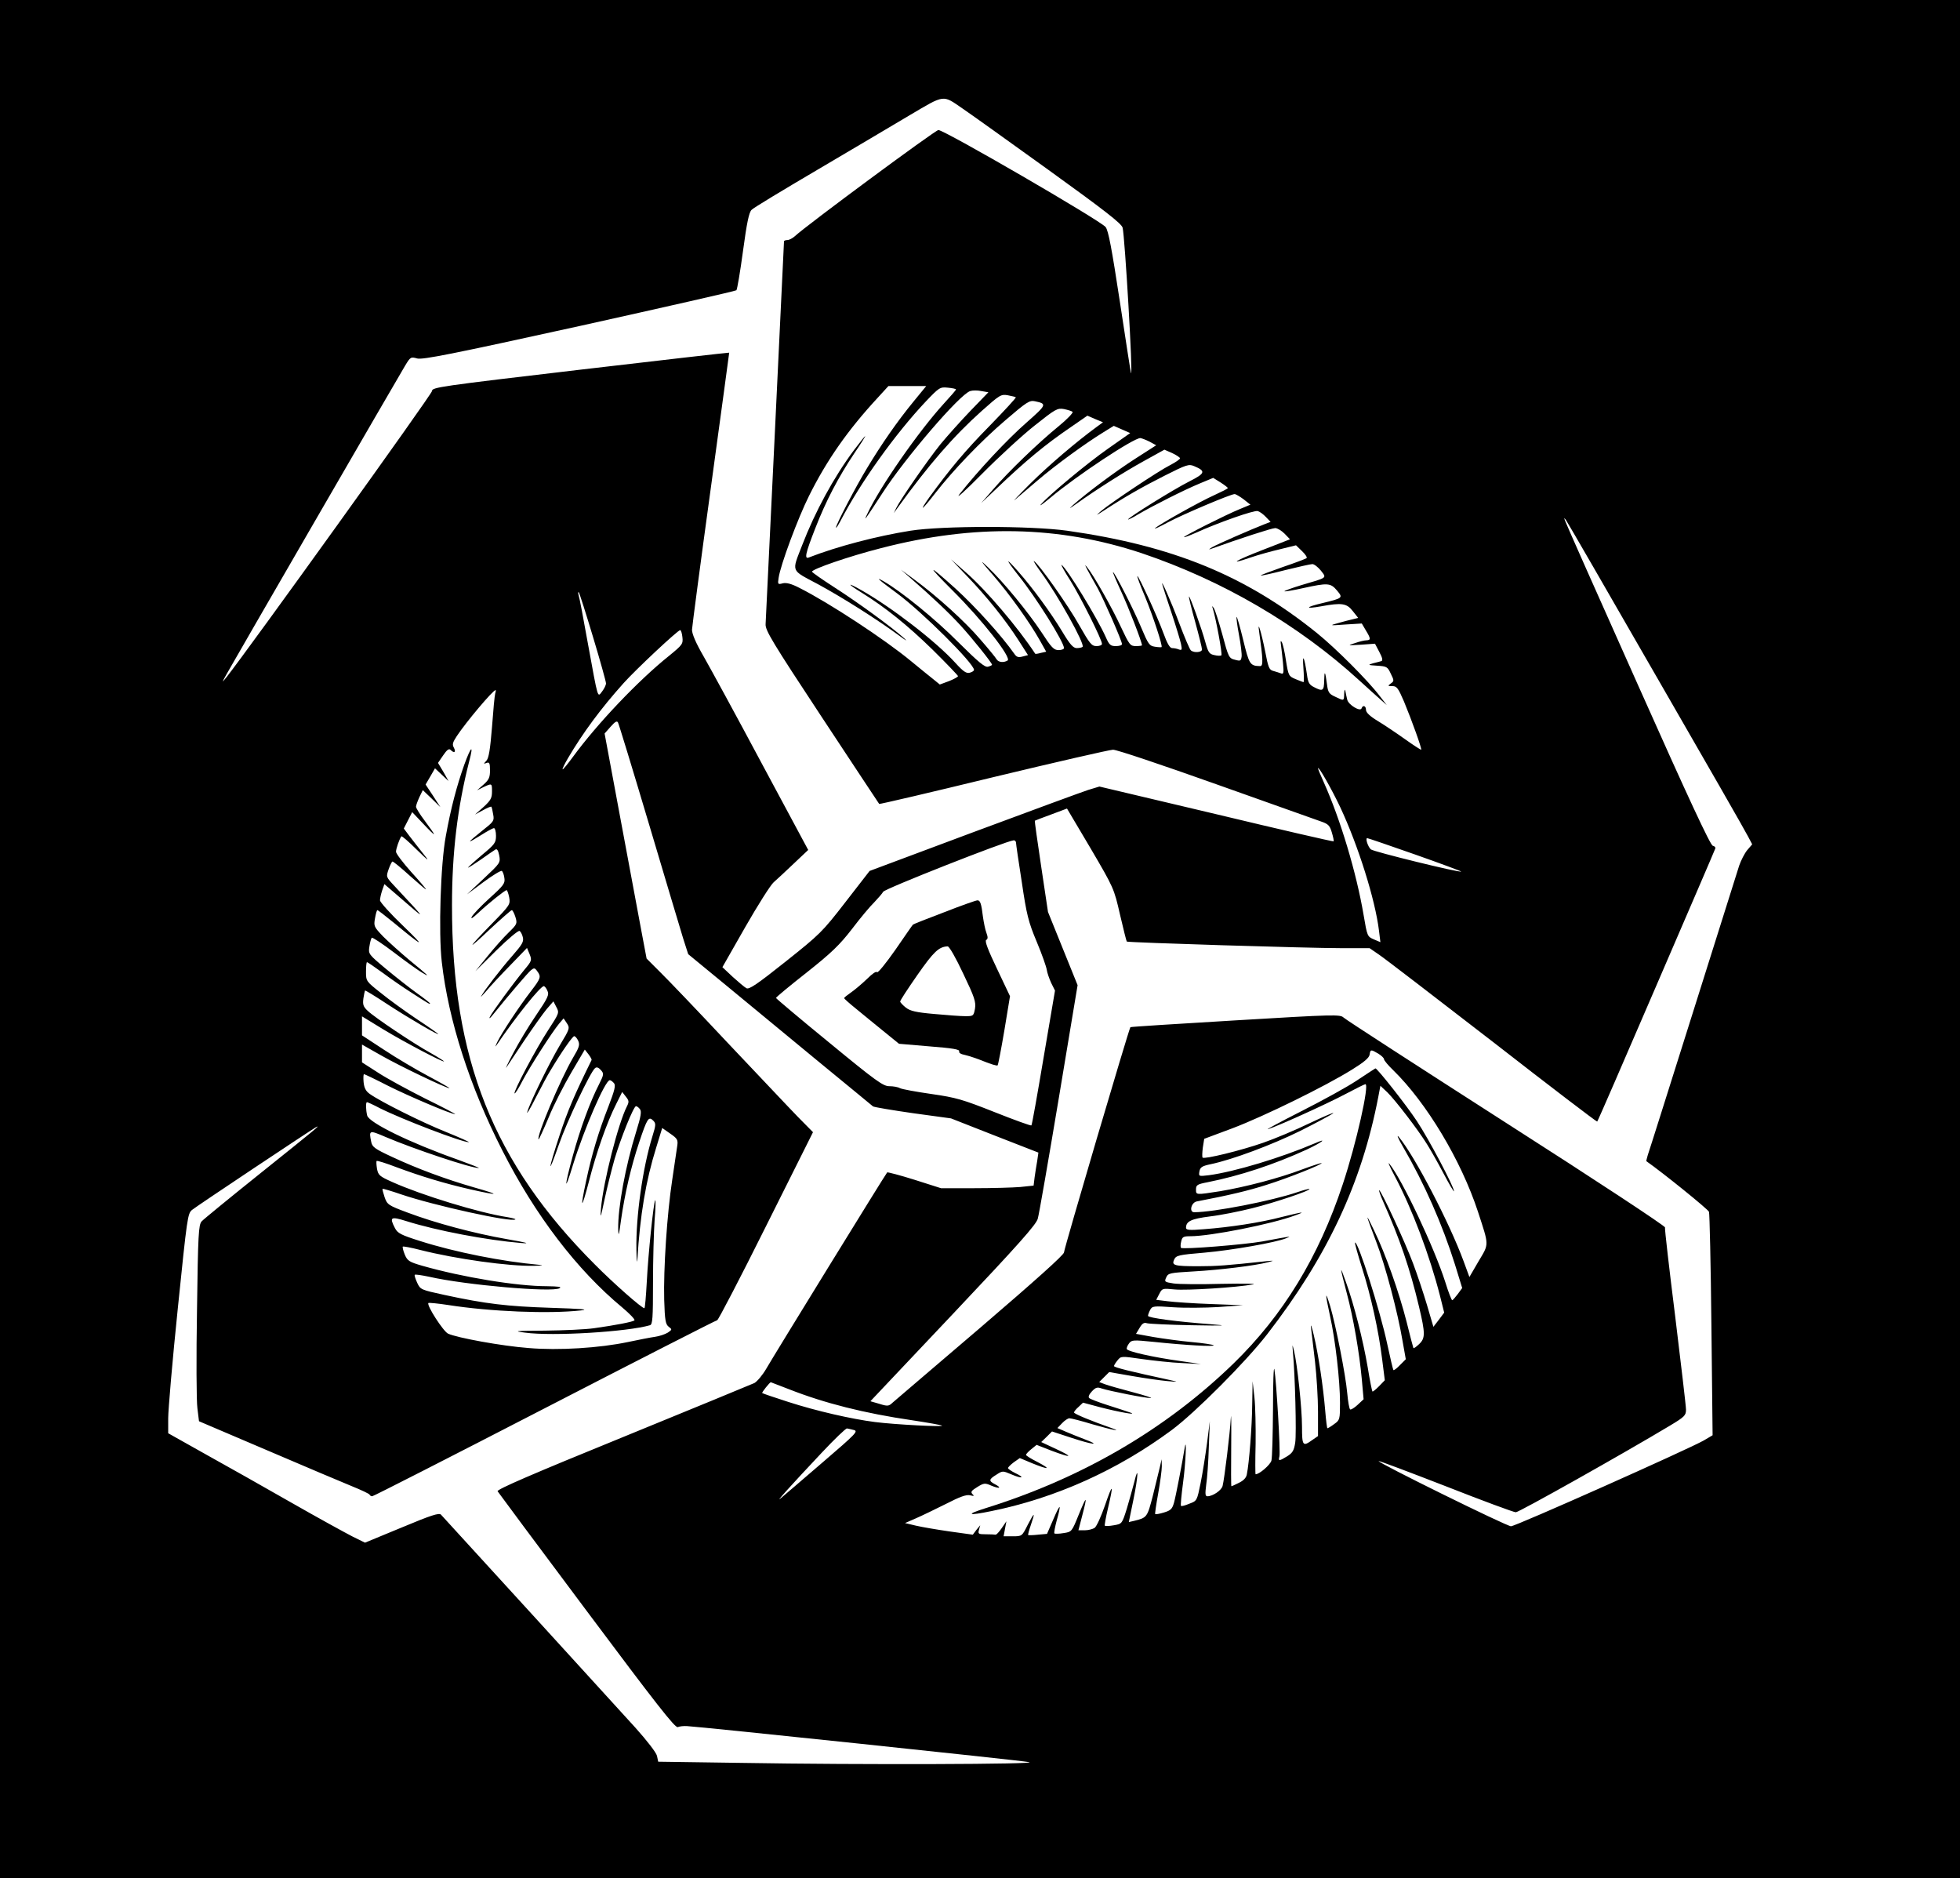 <svg height="1252" viewBox="0 0 980 939" width="980pt" xmlns="http://www.w3.org/2000/svg"><path d="M0 469.5V939h980V0H0zM481.2 54.2c3.4 2.3 22.6 16 42.7 30.5 28.3 20.4 36.8 27 37.4 29.1 1.1 4 5.3 75.1 4.2 72.7-.2-.6-2.7-16.7-5.6-35.9-4-26.2-5.7-35.4-7.1-37.1-2.5-3.2-80.6-48.5-83.6-48.5-1.5 0-65.9 47.6-71.8 53.1-1.1 1-2.8 1.9-3.7 1.9s-1.7.3-1.7.7c0 1.2-9 187.3-9.2 191.3-.2 3.1 3.3 8.9 28.1 46.5 15.6 23.6 28.5 43.2 28.7 43.4s25.9-5.8 57.1-13.4c31.2-7.5 58.2-13.7 59.8-13.7 1.7-.1 24.8 7.7 51.5 17.2s50.3 17.9 52.6 18.7c3.5 1.2 4.3 2 5.3 5.4.7 2.3 1.1 4.3.9 4.5s-26.7-5.9-58.8-13.6l-58.3-13.8-5.6 1.7c-3.1 1-28.9 10.5-57.4 21.1l-51.9 19.4-12.1 15.6c-11.6 15-12.8 16.1-30 29.8-14.2 11.3-18.2 14-19.5 13.2-1-.5-4-3.1-6.9-5.7l-5.1-4.8 11.4-20c6.3-11 12.7-21.1 14.2-22.4s6-5.5 10-9.3l7.3-6.9-23.2-43.2c-12.7-23.8-25.8-47.8-29-53.4-4-6.9-5.9-11.4-5.9-13.5.1-1.8 4.3-33.7 9.4-70.8s9.2-67.6 9.2-67.7c-.1-.1-33.6 3.7-74.4 8.5-70.6 8.3-74.2 8.8-74.2 10.7 0 1.5-91.8 129.2-102.8 143.1-2.4 2.9-2.4 2.9.1-1.6 3.1-5.6 85.4-147.8 89.2-154.1 2.7-4.5 2.9-4.6 6.1-3.7 2.8.7 17-2.1 81.1-16.2 42.8-9.5 78.1-17.5 78.5-17.9s1.9-9.2 3.3-19.6c1.9-14.1 3-19.4 4.3-20.6.9-1 15.7-9.9 32.7-19.9 17.1-10.1 38-22.4 46.5-27.5 17.5-10.3 16.2-10.2 26.2-3.3zm-24.4 146.5c-8.2 10-16.1 21.4-23.2 33.2-5.8 9.5-15.6 28.4-15.6 29.8.1.5 1-1 2.2-3.2 10-19.3 27.5-43.7 42.8-59.9 6.6-6.9 7-7.2 10.9-6.8 2.3.2 4.1.6 4.1.9s-2.8 3.5-6.1 7.1c-12.5 13.7-32 41.6-38.3 55.2-1.9 4-1.4 3.4 7.5-10.3 11.4-17.7 38.8-49.6 44-51.2 1.2-.4 3.7-.4 5.6 0l3.5.6-8.9 9.2c-4.9 5.1-11.6 12.6-15 16.7-6.6 8.2-20.3 28-22.2 32l-1.2 2.5 1.8-2.5c15.6-21.6 28-35.9 42.2-48.6 9-8 9.6-8.4 13-7.8 2 .4 3.8.8 4 1 .3.2-5.6 6.6-13 14.2-12.3 12.5-19.9 21.6-30.3 35.9-5.5 7.8-3.6 6.4 2.9-2 9.2-11.8 22.9-26.1 35.3-36.7 10.6-9.1 12-10 14.7-9.4 6.1 1.3 5.9 1.7-4.3 10.7-9.4 8.2-24.1 23.9-33.4 35.7-2.3 3 2.7-1.5 11.2-10.1s20.5-19.6 26.5-24.3c10.2-8.1 11.2-8.7 14.5-8.1 1.9.4 3.9 1 4.3 1.4s-2.7 3.7-7 7.2c-10.2 8.3-25 22.6-32.6 31.4l-6.1 7 7.5-7.1c14.7-14 24.4-22.1 37.5-31l8.1-5.6 3.9 1.7 3.9 1.6-3 2.2c-10.4 7.6-24.1 19.3-33.3 28.4-5.9 5.9-9.3 9.5-7.7 8.1 1.7-1.4 6.8-5.8 11.5-9.8 8.8-7.5 23.6-18.3 32.7-23.9l5.2-3.2 4.1 1.8 4.1 1.8-11.1 7.8c-10.7 7.5-29.4 23.1-33.5 27.8-1.1 1.3 1-.2 4.6-3.2 13.2-11.1 41.8-30 45.1-29.9.7.1 2.8.9 4.6 1.8l3.3 1.8-10.6 6.8c-9.8 6.3-24 16.9-31 23.1-2.3 2.1-1.9 1.9 1.5-.5 10.2-7.3 24.1-16.1 33.9-21.5l10.3-5.7 3.9 1.7c2.1 1 3.9 2.2 3.9 2.6 0 .5-2.2 2-4.9 3.4-5.8 2.9-30.2 19.2-34.6 23-2.8 2.5-2.7 2.4 1.5-.3 10.4-6.8 19.2-11.8 30.3-17.4 10.9-5.5 12.1-5.9 14.7-4.8 6 2.5 5.7 3.6-2.2 7.6-7.6 3.8-30.8 18.2-30.8 19.1 0 .2 2.4-.9 5.3-2.7 7.2-4.2 22.8-12.1 30.8-15.4l6.5-2.7 3.7 2.3c2 1.3 3.6 2.5 3.6 2.8s-3 1.8-6.7 3.5c-7.2 3.2-27.9 14.8-29.7 16.6-.5.6 2.4-.8 6.5-3 7.5-4 31.4-14.1 33.3-14.1.6 0 2.6 1.2 4.5 2.6l3.4 2.7-5.3 2.2c-6.9 2.8-27.9 13.4-27.9 14 0 .3 2.6-.7 5.8-2.1 11.2-5.1 29.4-11.5 31.1-10.9 1 .3 2.8 1.6 4.1 3l2.3 2.4-2.9 1.1c-6.7 2.6-24.1 10.2-26.4 11.6-1.6 1-1.8 1.3-.5.8 13.9-5 30.4-10.4 32.1-10.4 1.1 0 3.2 1.3 4.7 2.8l2.7 2.8-13.6 5.3c-14.2 5.5-17.7 7.8-5.8 3.7 3.8-1.3 10.4-3.1 14.7-4.1l7.7-1.9 3 2.9c1.7 1.6 2.7 3.2 2.3 3.5-.5.4-5.8 2.4-12 4.5-6.2 2.2-11.1 4-10.9 4.2s5.6-1 12.2-2.7c6.5-1.6 12.7-3 13.6-3s2.8 1.5 4.2 3.2c3 3.9 3.6 3.4-9.7 7.3-4.9 1.5-8.7 2.9-8.5 3.1.3.2 4.5-.5 9.4-1.6 12.3-2.7 13.7-2.6 16.9 1.2 3.1 3.7 3 3.8-7.3 6.3-8.6 2-9 3.1-.6 1.6 10.3-1.9 12.8-1.5 15.8 2.4l2.7 3.4-2.8.7c-1.5.3-4.8 1.2-7.3 1.9-4.4 1.2-4.3 1.3 3.7.7l8.2-.5 2 3.4c2.5 4.1 2.6 4.9.4 5-1 0-3.6.6-5.8 1.4-3.9 1.2-3.9 1.2 3 .8l7-.5 2.2 4.2c1.5 2.8 1.8 4.2 1 4.5-.7.2-2.5.7-4.2 1.1-2.7.8-2.6.9 2.1 1.2s5.2.5 6.8 4c1.7 3.4 1.7 3.7 0 4.9-1.6 1.2-1.6 1.3.8 1.3 2.2 0 2.9 1 5.8 7.7 3.9 9.4 9 23.6 8.6 24.1-.2.1-3.8-2.2-8-5.2s-10.3-7.1-13.6-9.1c-4-2.4-6-4.3-6-5.6 0-2.1-1.6-2.6-2.2-.8-.6 1.9-6.7-1.8-7.2-4.4-.3-1.2-.7-3.1-.9-4.2-.3-1.2-.5-.7-.6 1.2-.1 3.8 0 3.8-4.5 1.6-3.1-1.4-3.6-2.2-4.1-6.2-.9-6.7-1.3-7.2-1.4-1.9-.1 5.2-.7 5.6-5.1 3.3-2.4-1.2-3-2.3-3.5-6.2-1.3-8.9-2.4-11.2-1.8-3.6.3 4 .3 7.3.1 7.3-.3 0-2.1-.7-4-1.5-3.4-1.4-3.6-1.7-4.8-9.2-.6-4.3-1.6-8.5-2.1-9.3-.6-1-.7-.5-.4 1.5.2 1.6.7 5.6 1 8.9.5 5.1.3 5.8-1.1 5.2-.9-.3-2.6-.9-3.8-1.2-2-.5-2.5-1.8-4-9.7-1.9-9.5-4-16.5-3-9.7 1.9 13.6 2.1 17 .5 17-5.1-.1-5.5-.8-8.5-13.1-1.6-6.6-3.1-11.8-3.3-11.5-.2.2.3 4.3 1.2 9 .9 4.8 1.5 9.7 1.3 10.9-.3 2.1-.6 2.3-3.4 1.5-2.9-.7-3.2-1.3-6.2-12.5-1.8-6.5-3.7-12.5-4.3-13.3-.9-1.3-1-1.2-.5.2 1.5 4.7 4.9 22.9 4.3 23.4-.3.3-1.9.3-3.5-.1-2.5-.5-3.1-1.3-4.5-6.4-1.9-7-7.8-23.3-8.2-22.9-.2.2 1.2 5.9 3.1 12.7 1.9 6.9 3.4 13 3.4 13.8 0 1.4-3.8 1.8-5.5.5-.6-.4-3.2-6.6-5.9-13.7-3.9-10.5-10-24.3-8.2-18.5.2.8 2.2 6.9 4.4 13.5s4.3 13.5 4.7 15.4c.6 2.9.5 3.3-1 2.8-.9-.4-2.4-.7-3.4-.7-1.2 0-2.5-2.3-4.5-7.8-3.1-8.4-12.2-28.2-12.9-28.2-.3 0 1.4 4.6 3.8 10.2 4.1 10 8.9 24.7 8.3 25.3-.2.1-1.7.1-3.4-.2-2.7-.4-3.3-1.3-6.8-9.6-3.6-8.7-13.3-27.7-14.1-27.7-.2 0 1.6 4.3 4 9.5 3.7 7.9 10.5 25.5 10.5 27.1 0 .2-1.4.4-3 .4-2.9 0-3.3-.6-7.5-9.5-4.4-9.6-13.9-26.3-17-30-1.2-1.5-1.1-1.1.3 1.5 1 1.9 3.3 6 5 9 3.2 5.9 12.2 26.4 12.2 28 0 .6-1.4 1-3.1 1-2.6 0-3.3-.6-5-4.5-4.2-9.4-19.5-34.5-22.1-36.1-.5-.3 1.4 3.2 4.3 7.7 5.2 8.3 15.9 29.7 15.9 31.8 0 .6-1.2 1.1-2.7 1.1-2.5 0-3.4-1.2-8.6-10.3-5.5-9.9-20.2-30.7-22.7-32.2-.6-.4 1 2.1 3.5 5.6 8.4 11.4 22.1 36 20.8 37.3-.4.3-1.7.6-2.9.6-1.8 0-3.4-1.8-7.3-8.3-5.7-9.4-14.6-21.6-22-30-6.7-7.6-6.5-6.4.2 2.1C518 298.6 532 321 532 324c0 .5-1.2 1-2.7 1-2.4 0-3.6-1.3-8.6-9-6.7-10.1-19-25.1-26.8-32.5-4.2-4.1-3.8-3.3 2.6 4 8.4 9.7 18.4 23.7 23.4 32.6l3.2 5.7-2.7.6c-1.4.4-2.7.6-2.8.4-8.6-13.1-24.5-31.8-34.7-40.7l-7.4-6.5 8.1 8.5c9.8 10.2 19.1 21.8 25.6 31.9l4.8 7.5-2.7.7c-2.1.6-3 .3-4.1-1.3-6.4-9.1-19.4-23.5-29.5-32.7-14-12.6-14.7-12.3-1.6.8 15 14.9 29.8 33.8 27.7 35.2-2 1.2-4.6.9-5.5-.6-.4-.8-4.1-5.3-8.2-10-7.5-8.8-21.6-21.6-33.1-30l-6.5-4.8 5 4.4c10.9 9.5 18.9 17.1 24.8 23.5 6 6.6 15.7 18.7 15.7 19.6 0 .3-.9.7-2 1-1.6.4-4.8-2.3-14.8-12.2-11.4-11.5-28.5-25.4-37.4-30.5-4.5-2.6-2.8-1 6.7 6 12.6 9.3 38.5 35.1 38.5 38.3 0 .5-1 1.1-2.1 1.4-1.7.5-3.3-.6-7.2-4.9-9.8-10.8-31.8-27.7-46.9-36.3-7.6-4.3-7.4-3.4.2 1.3 11.6 7.2 22.7 16.1 35.3 28.4 7 6.9 12.7 12.9 12.7 13.2 0 .4-2 1.5-4.5 2.5l-4.6 1.7-3.2-2.6c-1.8-1.4-6.8-5.5-11.2-9.1-13.3-11-41.1-29.2-55.6-36.5-4.2-2.2-6.7-2.8-8.5-2.4-2.5.7-2.6.5-2.1-2.7.9-6.4 9.7-30 15.2-41 8.9-17.9 19.5-33 34.3-49l5.4-5.9h18.9zM828.1 338c24.3 42.1 45 78.2 46 80.3l2 3.8-2.5 2.9c-1.3 1.6-3.1 5.1-4 7.7-.8 2.6-11.2 35.6-23.1 73.3s-22 69.8-22.6 71.4c-.5 1.6-.8 3-.7 3.1 8.4 5.9 30.8 24 31.3 25.3.3.9.9 26.4 1.2 56.7l.6 55-4.4 2.6c-7.5 4.3-94.1 42.9-96.4 42.9-2.2 0-66.9-31.9-66.2-32.6.2-.2 15.3 5.5 33.6 12.6 18.3 7.2 34 13 35 13 1.6 0 53.9-29.4 76.9-43.2 7.5-4.5 8.2-5.2 8.2-8.1 0-1.8-2.5-22.7-5.4-46.6-3-23.9-5.3-43.9-5.1-44.5.3-.6-35.4-24.1-79.2-52.1-43.8-28.1-80.5-51.8-81.5-52.8-1.7-1.6-4.3-1.6-54.1 1.4-28.7 1.7-52.3 3.2-52.5 3.4-.7.7-33.2 110.8-33.2 112.6 0 1.2-14.4 14.1-41.7 37.5-23 19.6-42.8 36.6-44 37.6-1.9 1.8-2.5 1.9-6.6.6l-4.5-1.3 41.4-43.8c32.6-34.5 41.6-44.6 42.3-47.5.6-2 5.3-29.1 10.5-60.2l9.4-56.5-7.4-18.3-7.4-18.3-3.4-22.7c-1.9-12.5-3.3-22.8-3.2-22.9s3.7-1.5 8.1-3.1l8-3 11.8 19.9c11.6 19.8 11.7 20 14.7 33.1 1.7 7.3 3.2 13.3 3.4 13.5.5.5 90.9 3.3 107.2 3.3h14.2l4.8 3.3c2.7 1.8 28.2 21.4 56.8 43.5 28.5 22.2 52 40.1 52.2 39.9.3-.2 13.5-30.7 29.5-67.8s29.3-67.9 29.5-68.6c.3-.6-.2-1.3-1.2-1.5-1.2-.2-12.2-23.8-37.6-80.8-19.8-44.3-36.2-81.2-36.4-82-.4-1.3-.4-1.3.6 0 .6.8 20.9 35.9 45.1 78zm-531.6-19.6c3.6 11.9 6.5 22.4 6.5 23.2 0 .9-.9 2.7-1.9 4-2.4 3.1-1.9 4.8-7.1-23.6-2.2-12.4-4.3-23.4-4.7-24.5-.3-1.1-.3-1.7.1-1.4.3.3 3.5 10.3 7.1 22.3zm44.7.1c.4 3.4 0 3.9-6.6 9.3-15.4 12.3-36 34-48 50.4-2.7 3.7-5.1 6.6-5.3 6.4s1-2.7 2.7-5.6c7.4-12.6 16.5-24.9 27.8-37.5 6.1-6.8 27-26.4 28.3-26.5.4 0 .9 1.6 1.1 3.5zm-93.6 28.2c-.3 1-1 8.5-1.6 16.8-.9 11.1-1.6 15.5-2.8 16.8-1.5 1.6-1.5 1.7.1 1.1 1.4-.5 1.7.1 1.7 3.7 0 3.5-.5 4.7-3.2 7.1l-3.3 2.9 3.2-1.6c4.3-2 4.3-2 4.3 2.2 0 3.2-.6 4.4-4.2 7.7l-4.3 3.8 3.9-2.1c2.1-1.2 4-2 4.3-1.8.2.3.6 2 .9 3.9.6 3.2.2 3.6-5.5 8.1-3.4 2.7-6.1 5-6.1 5.3 0 .2 2.5-1.2 5.5-3.1s5.9-3.5 6.5-3.5c.5 0 1 1.7 1 3.8 0 3.5-.6 4.3-7 9.6-3.8 3.2-7 6.1-7 6.3 0 .3 2.8-1.5 6.3-3.9 3.4-2.4 6.7-4.7 7.4-5.1.8-.5 1.4.4 1.9 2.9.7 3.7.5 3.9-7.7 11.6l-8.4 7.9 8.2-6.1c4.6-3.4 8.7-5.9 9.2-5.6s1.1 1.9 1.3 3.6c.4 2.6-.4 3.7-7.4 10-4.3 3.9-8.3 8.1-8.9 9.3-.7 1.4.4.7 3.2-1.9 5.2-4.9 13.4-11.4 14.2-11.4.3 0 .9 1.6 1.3 3.6.6 3.5.4 3.9-8.3 12.8-12.8 13.1-13.5 14.7-1.5 3.3 5.7-5.3 10.7-9.7 11.1-9.7s1.2 1.5 1.8 3.4c1 3.3.9 3.6-3.4 7.8-2.4 2.3-7.2 7.7-10.5 11.8l-6.1 7.5 10.5-10.4c5.8-5.7 11-10.1 11.6-9.7.5.3 1.3 1.7 1.6 3.1.6 2.2-.3 3.7-5.2 9.3-5.9 6.7-14.1 17.4-15.6 20.2-.5.8.6-.3 2.5-2.5 1.8-2.2 7.2-8 11.9-12.8l8.5-8.8 1.3 3.1c1.2 3 1.1 3.4-2.6 7.8-5.5 6.7-16.1 21.1-17.3 23.6-.5 1.2.3.5 1.8-1.4 7.4-9.2 17.3-20.8 18.8-22s1.9-1.2 3.1.5c2.1 2.8 1.8 3.6-3.2 10.1-5.7 7.4-14.6 20.8-16.8 25.4-.9 1.9-1.1 2.7-.4 1.6 9.7-14.3 22-29.6 23.7-29.6.4 0 1.3 1 1.8 2.3 1 2 .2 3.6-5.7 12.3-3.7 5.4-8.8 13.9-11.4 18.9-2.6 4.9-4.1 8.1-3.4 7.1.7-1.1 4.8-7.2 9-13.5 4.3-6.4 9.3-13.4 11.1-15.6l3.4-3.9 1.5 2.9c1.5 2.8 1.4 3-4.2 11.6-6 9.2-17.5 30.8-16.7 31.5.2.3 2.1-2.6 4-6.4 4-7.5 14.6-24 18.2-28.4l2.3-2.7 1.6 2.4c1.6 2.4 1.5 2.8-3.4 10.9-5.2 8.7-15.3 29.3-16.4 33.6-.4 1.4 1.6-1.9 4.3-7.3 2.8-5.4 6-11.5 7.3-13.5 5.6-9.4 11.1-17.2 11.9-17.2.5 0 1.4 1 2 2.3.9 2 .5 3.3-2.6 8.5-6.3 10.8-18.5 39.6-17.2 40.8.1.2 2.4-4.7 5-10.9 2.5-6.2 7.7-16.3 11.4-22.6l6.7-11.4 1.8 2.3c1 1.3 1.7 2.6 1.6 2.9-8.7 17.7-11.9 25.2-15.9 37.3-6 18.2-6.3 21.7-.5 5.1 4.2-12 15.8-36.4 18.1-38.3.8-.7 1.7-.4 2.9.9 1.6 1.8 1.6 2.2-.9 7.2-4.4 8.5-9.4 22.2-13.1 35.7-4.4 16.1-4.3 19 .1 4.5 5.6-18 16.1-42.3 18.4-42.3.5 0 1.4.7 2.1 1.5.9 1.1.4 3.4-2.8 11.7-5 12.7-8.4 24.3-11.1 37-3.2 14.8-2.4 14.9 1.4.3 3.6-14.1 9-29.6 13.7-38.8l2.9-5.8 1.8 2.3c1.6 2 1.7 2.6.6 4.8-4.4 8.6-11.8 37.6-13 51-.5 5.7-.2 5.1 1.8-4.5 1.3-6.1 3.6-15.1 5-20.1 3-10.2 9.5-26.4 10.7-26.4.4 0 1.3.6 1.9 1.4 1 1.1.6 3.6-1.8 11.3-5.4 17.3-9.2 38.1-9 48.8.1 4 .4 3.2 1.4-4.5 1.9-13.3 5-26.7 9.1-39 4-11.9 4.7-13.1 7-10.8 1.4 1.4 1.4 2.1-.4 7.9-4.9 15.8-8.3 40.2-8 56.6.1 5.4.3 7.5.5 4.8 1.3-21.8 4.2-39.2 9.4-55.8l3-9.8 4 2.8c3.6 2.5 4 3.1 3.5 6.3-.3 1.9-1.4 9.5-2.5 16.9-2.6 17.1-4.4 44.4-4 59.9.3 10.4.7 12.3 2.3 13.5 1.7 1.3 1.7 1.4-.5 2.9-1.3.8-4.2 1.8-6.4 2.1s-8.3 1.5-13.5 2.6c-14.2 3-34.8 4.3-49.8 3-13.2-1-35.7-5.1-40.2-7.2-2.4-1.2-10.8-14.2-9.8-15.3.3-.2 4.7.2 9.9 1 21 3.3 50.3 4.5 66.4 2.7 4.4-.5.3-.8-15-1.3-21.9-.7-32.7-2-53.1-6.4-12-2.6-12.2-2.7-13.8-6.1-.9-2-1.5-3.8-1.2-4 .2-.3 3.5.2 7.3 1 18 4.1 61.4 7.9 65.1 5.7 1.2-.7-.6-.9-6.3-1-15.1 0-42.3-4.5-62.3-10.2-6.6-1.9-7.5-2.5-8.8-5.6-.8-1.9-1.2-3.7-1-4 .3-.2 4.2.5 8.8 1.7 17.8 4.5 44.3 8.2 56.8 7.9 4.2-.1 5.1-.3 2.5-.5-18.1-1.6-42-6.3-59.5-11.9-9.5-3-11.2-3.9-12.5-6.4-2.9-5.6-2.2-6 5.8-3.5 14.9 4.7 40.2 9.5 57.2 10.9 5 .4 3-.2-6.9-1.9-16.6-2.9-36-8.1-49.8-13.3-9.7-3.6-10.2-4-11.5-7.7-.7-2.1-1.2-4-1-4.2.2-.1 4.4 1.1 9.3 2.8 16.2 5.5 55.5 14.2 57.1 12.5.2-.2-1.5-.7-3.9-1.1-14.3-2.2-43-11-57.7-17.6-6.3-2.8-7-3.4-7.6-6.6-.3-1.9-.4-3.7-.2-3.9.2-.3 4.7 1.1 9.9 3.1 12.4 4.6 23.9 8.1 37 11.1 14.7 3.3 15.5 2.9 1.8-1-14.2-4.1-28.5-9.4-41.1-15.3-8.6-4-9.8-4.9-10.3-7.5-1.2-5.9-1-5.9 7.2-2.4 14.3 6.1 43.1 15.7 46.6 15.5.6 0-4.3-1.9-10.9-4.3-23.7-8.4-43.9-18.3-44.9-21.9-.7-2.8-.8-6.7-.1-6.7.3 0 3.2 1.3 6.4 3 11.4 5.7 41 17 44.5 17 .6 0-4.5-2.3-11.4-5.1-12-4.8-32.6-15.1-38.1-19-2-1.4-2.8-3-3.1-5.9-.2-2.2-.1-4 .2-4s5.8 2.6 12.2 5.9c10.2 5.1 31.3 14.1 33.4 14.1.4 0-6.4-3.6-15.2-7.9-8.7-4.4-19.4-10.2-23.6-13l-7.8-5v-8.9l9.7 5.5c9.1 5.2 32.3 16.3 34 16.3.4 0-4.3-2.7-10.5-6s-16.2-9.2-22.2-13.2l-11-7.2v-9.5l10.8 6.6c10.4 6.3 30.2 16.7 30.2 15.9 0-.2-3-2.1-6.7-4.2-8.2-4.5-27.8-17.6-31.5-21.1-2.2-2.1-2.5-3.1-2.1-6.2.3-2 .7-3.7.8-3.9.2-.2 5.4 3 11.6 7.1 10.1 6.6 26.2 16 24.9 14.5-.3-.3-5.2-3.8-11-7.6-5.8-3.9-13.8-9.7-17.7-12.9-7.2-5.7-7.3-5.8-7.3-10.5 0-2.6.2-4.8.5-4.8s3.8 2.4 7.8 5.3c3.9 2.9 10.4 7.4 14.2 9.8 9.3 6 9.5 6.1 9.5 5.5 0-.2-3-2.6-6.7-5.2-3.6-2.6-10.6-8.1-15.4-12.1-8.6-7.2-8.8-7.4-8.2-11.1.3-2 .8-4 1.2-4.4.3-.3 5.4 3 11.4 7.6 5.9 4.5 12.2 9 14 10 3.9 2.3 3.3 1.7-6.8-6.6-4.4-3.7-10.2-8.9-12.9-11.6-4.6-4.8-4.8-5.2-4.1-9.1.4-2.3.9-4.1 1.2-4.1s3.9 2.8 8.2 6.3c15 12.4 16.4 12.9 4.9 1.8-6.5-6.2-11.8-12.1-11.8-13 0-1 .5-3.2 1.1-5l1.1-3.1 7.2 6.2c14.5 12.6 14.4 12.5-2.2-5.3-4.2-4.5-4.2-4.5-2.9-8.3.7-2 1.6-3.8 1.9-3.9.4-.1 4.3 3.1 8.7 7.1 4.5 4 8.1 7.1 8.1 6.8s-3.4-4.3-7.5-8.8c-4.1-4.6-7.5-9.1-7.5-10 0-1.5 1.7-6.4 2.7-7.7.2-.3 3.6 2.6 7.5 6.5 6.5 6.3 6.8 6.4 3.2 1.9-2.2-2.8-5.3-6.7-6.8-8.7l-2.7-3.6 2.1-4.1 2.1-4.1 5.4 5.7c3 3.2 5.4 5.6 5.5 5.3 0-.3-2-3.2-4.5-6.5s-4.5-6.5-4.5-7.2.8-2.8 1.7-4.8l1.7-3.5 4.4 4.2 4.4 4.3-3.7-5.7-3.7-5.6 2.4-4.1 2.3-4 3.4 3.2 3.4 3.2-2.6-4.6-2.7-4.5 2.6-3.8c1.9-2.8 2.9-3.5 3.7-2.7 1.8 1.8 2.8 1.2 1.7-1-1-1.7-.7-2.7 1.4-5.9 4.7-7.1 18.1-23 19.4-23 .2 0 .1.8-.2 1.7zm76.9 65.3c8.1 27.2 15.8 53 17.1 57.2l2.5 7.8 19.7 16.2c10.8 8.9 31.4 25.9 45.7 37.7s26.5 21.7 27 22.2c.6.4 9.6 1.9 20 3.4l19 2.6 21.9 8.6 21.8 8.5-.6 4.2c-.4 2.2-1 6-1.3 8.2l-.5 4.1-6.7.7c-3.6.3-14 .6-23.1.6h-16.5l-13.2-4.2c-7.3-2.3-13.5-3.9-13.7-3.7-.8.8-57.2 92.4-60.5 98.2-1.8 3.1-4.5 6.3-5.9 7.1-1.5.7-31.2 12.9-65.9 27.1-44.7 18.2-63 26.1-62.5 27 .4.6 20.4 27.6 44.6 59.9 34.3 45.9 44.2 58.6 45.5 58 .9-.4 3-.6 4.6-.5 6.5.3 166.3 17.1 171 18 6.3 1.1-84.4 1.4-143.3.4l-42.1-.6-.6-2.9c-.4-1.7-4.9-7.5-10.8-14.1-7.9-8.7-91.8-100.7-97.2-106.5-.9-1-4.8.2-19.6 6.4l-18.4 7.6-6.3-3.1c-3.5-1.8-17.2-9.3-30.5-16.9s-32.6-18.5-42.9-24.2l-18.7-10.5V709c0-4.1 2.1-28.8 4.8-54.9 4.7-45.8 4.9-47.5 7.2-49.3 2.3-1.9 58.8-39.5 61.9-41.3 2.8-1.5-.4 1.1-28 23.2-15.1 12.1-28.3 22.9-29.2 23.9-1.5 1.8-1.8 6.3-2.3 44.4-.4 23.4-.3 45.4.2 49l.8 6.5 34 14.5c18.7 8 37.8 16.1 42.5 18s8.7 3.8 8.8 4.2c.2.5.8.8 1.3.8.6 0 39.4-19.8 86.3-44s85.7-44 86.2-44 11.5-21.1 24.4-47l23.5-47-7.6-7.7c-4.2-4.3-19.8-20.9-34.9-36.8-15-16-30.3-32-34-35.6l-6.7-6.7-2.7-14.3c-1.5-7.9-6.2-33.3-10.5-56.3l-7.8-41.9 3-3.4c2.2-2.5 3.2-3.1 3.7-2.1.4.7 7.4 23.6 15.5 50.8zm345.6-8.5c9 19.2 17.5 46.2 19.4 61.8l.7 5.7-3.3-1.4c-3.2-1.4-3.3-1.5-5.1-12.2-3.6-21.2-11.6-47.8-19.9-66.3-1.6-3.5-2.9-6.7-2.9-7 .1-1.5 6.8 10.3 11.1 19.4zm37.5 23.7c12.8 4.5 23.2 8.4 23 8.5-.6.7-44.2-10-45.2-11.1-1.5-1.4-2.8-5.6-1.8-5.6.4 0 11.2 3.7 24 8.2zm-199.6-6c0 .7 1.3 9.6 2.9 19.8 2.4 16.3 3.3 19.9 7.5 29.9 2.6 6.2 4.8 12.5 5 14 .2 1.4 1.2 4.3 2.2 6.5l1.9 3.8-5.7 33.5c-3.1 18.4-5.8 33.7-6.1 33.9-.2.3-8.5-2.7-18.3-6.6-16.2-6.4-19.2-7.3-31.7-9.1-7.7-1.1-14.7-2.4-15.7-2.9-1-.6-3.4-1-5.4-1-3 0-6.7-2.6-30-21.8-14.6-11.9-26.5-22-26.6-22.3 0-.4 6.9-6.1 15.3-12.7 12.5-9.9 16.6-13.9 22.7-21.8 4.1-5.4 9.1-11.4 11.1-13.3 1.9-2 4-4.4 4.5-5.3.8-1.5 61.4-25.4 65.2-25.7.6-.1 1.2.5 1.2 1.1zm181.1 105.5c1.6 1 2.9 2.2 2.9 2.8s2.1 3.1 4.6 5.5c16.6 16.2 33.9 44.9 42.4 70.8 5.6 17.2 5.6 15.8.3 24.7l-4.6 7.9-2.9-7.9c-7.1-19.3-24.4-52.5-32.3-62-1.4-1.7-.5.5 2 4.8 10.8 18.6 19.6 38.6 26 58.9l3.6 11.7-2.2 3c-1.3 1.7-2.5 3.1-2.8 3.1s-1.9-4-3.4-8.9c-5.5-17.3-21.6-51.4-28-59.3-1-1.3.2 1.5 2.7 6.2 8.7 16.4 17.4 39.5 22.6 59.8l2.1 8.4-2.7 3.6-2.7 3.5-3.2-10.9c-1.8-6-4.9-15.4-7-20.9-4-10.7-16-36.5-16.9-36.5-.3 0 .6 2.6 2 5.7 8.2 18.4 13.4 33.5 17.9 52.5 3.2 13.5 3.2 15.8 0 18.8-1.4 1.3-2.6 2.2-2.8 1.9-.1-.2-1.7-6.1-3.4-13.1-3.8-14.9-10.5-33.9-16.3-45.8-4.6-9.6-4.4-8.8 1.2 6 4.4 11.4 10.7 35.1 13.1 49.5l1.6 9-2.9 2.9c-1.6 1.7-3.1 2.8-3.3 2.5-.2-.2-1.6-6.1-3.1-13.1-3.6-16.9-14.8-51.9-16.1-50.6-.2.2 1.4 5.9 3.5 12.6 4.5 14.1 8.3 31.3 10.1 45.9l1.3 10.3-2.9 3c-1.6 1.6-3 2.8-3.3 2.6-.2-.3-1.3-5.5-2.3-11.8-2.4-14.1-6.9-31.7-10.9-42.8-3.3-9.3-3.2-8.3.5 5.9 3.1 11.6 6.2 29.3 7.4 42.6l.9 10-3 2.8c-1.6 1.5-3.3 2.5-3.7 2.3-.5-.3-1.1-4-1.5-8.3-.8-9-5.7-33.8-8.5-43.3-2.6-8.5-2.6-6.6-.1 4.8 2.7 12.1 5 32.5 5 43.4 0 8.4-.1 8.7-2.9 10.7-1.6 1.2-3.1 2.1-3.4 2.1-.2 0-.7-3.9-1.1-8.8-1-12-3.4-28.1-5.7-37.7-1-4.4-1.7-6.1-1.4-3.8s1.2 9.9 2 17c.8 7 1.5 18.3 1.5 25v12.2l-2.9 2c-4.7 3.4-5.1 2.9-5.1-6.7 0-9.2-2.4-31.5-4-37.9-.9-3.7-.9-3.6-.5 1.2 1 10.6 1.8 40.3 1.1 44.7-.6 3.9-1.3 5.1-4 6.8-4.1 2.5-4.5 2.5-3.9.1.6-2.2-1.5-37.5-2.5-43.5-.4-2.1-.7 6.7-.7 19.5-.1 12.9-.4 24.6-.8 26.1-.6 2.1-6 6.8-7.9 6.8-.2 0-.2-6.9 0-15.3.1-8.3-.1-18.8-.6-23.2l-.9-8-.2 11.6c-.1 11-1.5 29.2-2.7 35-.3 1.7-1.7 3.1-4 4.2-1.9 1-3.6 1.7-3.7 1.7-.2 0-.2-9.1-.1-20.2.1-11.2 0-17.4-.2-13.8-.4 7.3-3.2 30.3-4.1 33.8-.5 2.2-4.9 5.2-7.6 5.2-1.1 0-1.2-1.1-.6-5.8.5-3.1 1.1-11.6 1.3-18.7l.5-13-1.4 11c-.8 6-2.2 15-3.2 19.9-1.8 8.8-1.8 8.9-5.6 10.3-2.1.9-4 1.4-4.2 1.1-.3-.2.2-5.3 1-11.4 1.3-9.3 2-24.5.8-17.4-1.2 7.4-4.4 24-5.3 27.2s-1.7 3.9-5 4.9c-2.2.7-4.2 1-4.4.8s.5-4.9 1.5-10.4 1.8-11.6 1.8-13.5l-.1-3.5-.9 4c-.5 2.2-2.1 8.6-3.5 14.3-2.8 10.8-2.9 10.9-9.4 12.5l-2.6.6 2.3-11.2c2.4-11.7 2.7-18.2.4-8.7-.8 3-2.4 8.9-3.7 13.2-2.4 7.6-2.4 7.6-6.5 8.3-2.2.4-4.2.5-4.5.2-.2-.2.5-4.2 1.6-8.8 2.9-12.3 2.4-12.8-1.5-1.4-1.9 5.5-4.2 10.6-5.2 11.3-.9.6-3.1 1.2-4.9 1.2h-3.2l1.9-7.3c2.7-10.3 2.3-10.4-1.7-.6-3.5 8.6-3.5 8.7-7.6 9.3-2.2.4-4.3.4-4.6.2-.3-.3.3-3.3 1.2-6.7 1-3.3 1.6-6.3 1.4-6.5-.3-.2-1.7 2.7-3.3 6.5l-3 6.9-4.5.4c-2.5.3-4.7.3-4.9.2-.2-.2.4-2.4 1.3-5 2.3-6.7 1.9-6.7-1.5-.2-2.9 5.8-2.9 5.8-7.5 5.8h-4.6l.7-3.8.7-3.7-2.4 3.5c-1.3 1.9-2.7 3.4-3.1 3.2-.4-.1-2.5-.2-4.8-.2-3.7 0-4-.2-3.4-2.3l.6-2.2-1.9 2.3-1.8 2.4-11.5-1.6c-6.3-.9-13.9-2.2-16.9-2.9l-5.5-1.3 5.5-2.4c3-1.3 9.8-4.6 15-7.2 7-3.6 10.1-4.7 12-4.3 2 .5 2.3.4 1.2-.6-1-1.1-.5-1.7 2.4-3.5 3.4-2.1 3.9-2.1 7.1-.7 4.1 1.7 5.4 1.2 1.8-.7-3.2-1.7-3.2-2.4.7-4.8 3.1-2 3.1-2 7.6-.1 5.4 2.3 6.9 1.7 1.8-.7-2-1-3.6-2.1-3.6-2.5s1.3-1.7 2.9-2.9l3-2.1 6.2 2.6c8.4 3.4 9.7 3.1 2.7-.6-3.2-1.6-5.8-3.2-5.8-3.6s1.2-1.7 2.7-2.9l2.6-2.1 7.4 2.9c10.1 3.8 11.4 3.4 2.4-.8l-7.5-3.5 2.7-2.6 2.7-2.7 10.1 3.3c10.3 3.4 14.7 3.8 6.2.6-2.7-1-6.8-2.7-9.2-3.7l-4.4-1.9 2.3-2.4c1.3-1.4 3-2.5 3.7-2.5.8 0 5.9 1.3 11.5 3 9.6 2.8 15.7 4 9.3 1.8-9.7-3.4-18.5-7-18.5-7.7 0-.4 1-1.7 2.3-2.8l2.2-2.1 8.6 2.3c9.2 2.4 19.4 4.2 14.9 2.6-1.4-.5-6.3-2.1-11-3.6s-8.9-3.1-9.4-3.6c-.6-.5-.1-1.8 1.3-3.3 1.9-2 2.7-2.3 4.9-1.5 4 1.3 22.1 4.9 24.6 4.8 1.1 0-2.9-1.3-8.9-2.9-6.1-1.6-12.4-3.4-14-4l-2.9-1.1 2.5-2.5 2.5-2.5 11.5 2c6.3 1.1 14.1 2.2 17.4 2.5 5.8.5 5.9.5 1.5-.5-19.8-4.3-28-6.3-28-7 0-.4.8-1.7 1.8-2.9 1.7-2.1 1.8-2.1 12.2-.6 5.8.8 14.8 1.8 20 2l9.5.5-10.3-1.5c-13.7-1.9-26.5-4.8-26.8-6-.2-.5.3-1.7 1.1-2.8 1.3-1.8 2.1-1.8 12.2-.8 16.1 1.7 30.9 2.5 30.1 1.7-.3-.3-5.3-1.1-11-1.6-5.6-.5-14.2-1.7-19-2.5l-8.8-1.6 1.8-3c1.3-2.2 2.2-2.8 3.7-2.3 1.1.3 11.2.8 22.5 1 16.8.3 18.5.2 9.5-.5-17.3-1.3-31.5-3.2-31.5-4.2 0-.5.5-1.9 1.1-3 1-1.9 1.7-2 11.4-1.3 5.7.4 15.9.3 22.7-.1l12.3-.9-16-.6c-8.8-.3-18.6-1-21.7-1.4l-5.7-.7 1.5-2.9c1.5-2.9 1.6-2.9 7.7-2.3 6 .6 31.1-1 39.2-2.5 2.2-.4-4.8-.5-15.6-.3-10.8.3-21.7.2-24.2-.2-4.4-.7-4.6-.8-3.6-3s1.8-2.3 13.6-3c12.8-.7 31-2.9 37.3-4.6 3.3-.9 3.3-.9-1-.5-19.4 2.1-24.7 2.5-33.7 2.5-12.3 0-13.6-.4-12.2-3.4 1-2 2.1-2.3 15.2-3.4 13.7-1.2 35.8-5.1 40.8-7.2 2.6-1.1 3.7-1.3-11.9 1.6-9 1.6-39.9 4.1-40.7 3.2-.3-.3-.3-1.7.1-3.2.5-2.3 1.1-2.6 4.6-2.6 10.1 0 40.8-6.1 52.3-10.4 5.8-2.1 4.2-1.9-6.7.8-10.7 2.8-25.7 5.1-39 6.1-7.2.6-8.8.4-8.8-.7 0-3.3 2.6-4.5 12-5.7 5.2-.6 14.7-2.5 21.1-4.1 11.6-2.9 29.3-8.9 28.6-9.6-.2-.2-2.9.5-6.1 1.6-12.6 4.3-41.8 10-51.5 10-2.7 0-1.5-4.9 1.3-5.4 16.2-3.1 25.9-5.4 34.9-8.3 11.1-3.5 28.1-10.3 27.5-10.9-.2-.1-4.6 1.3-9.7 3.2-11.6 4.4-28.5 8.8-41.1 10.9-12.2 1.9-12 1.9-12-.9 0-2.2.6-2.6 5.8-3.6 16-3.2 32.9-8.7 49.5-16.3 7.7-3.6 11-6.2 4-3.1-16.9 7.2-40.1 14.2-52.9 15.9-5.1.6-5.1.6-4.7-1.9.4-2.1 1.3-2.7 5.6-3.6 11-2.3 30.7-9.7 44.7-16.6 8-4 15.4-8 16.5-8.8 1.1-.9-4.1 1.3-11.5 4.8-7.4 3.6-18 8-23.5 9.9-11.2 3.9-29.3 8.3-30.2 7.4-.3-.3-.2-2.6.1-5l.7-4.4 14.2-5.3c15.6-5.9 46.4-21 59.7-29.3 6-3.7 8.6-5.9 8.8-7.5.4-2.6.6-2.7 4.3-.5zM394.5 694.5c17.8 7 37.6 12 61.5 15.5 7.9 1.2 14.7 2.4 15 2.7.7.7-23.2-.5-33.5-1.8-11.7-1.5-29.3-5.5-43.5-10.1-6.9-2.2-12.7-4.2-12.9-4.4-.3-.3 3.8-5.4 4.3-5.4.1 0 4.2 1.6 9.1 3.5zm32.5 20.4c2.2.6.8 2-15.5 16-9.9 8.5-19.3 16.6-21 18-3.5 3.1 4.4-5.7 20.4-22.7 6.3-6.7 12-12.2 12.6-12.1.5.1 2.1.4 3.5.8z"/><path d="M427 225c-10.2 13.7-19.5 30.9-25.9 47.5-5.3 13.7-5.9 12.2 7.6 19.4 11.9 6.4 29.8 17.7 40.8 25.8 3.5 2.6 4.6 3.2 2.5 1.3-6-5.4-23-17.8-34.7-25.3-6.2-4-11.2-7.5-11.3-7.9 0-1.3 18.5-7.7 34.6-11.8 46.7-12.1 88.8-11.2 130.1 2.5 40.4 13.6 78.4 35.7 109 63.7 3.8 3.4 8.3 7.6 10.2 9.2l3.5 3.1-3.5-4.5c-5.8-7.7-22-23.9-31.4-31.5-35.7-28.8-72.1-43.7-125-51.2-18.2-2.5-62.1-2.5-78.2 0-16.9 2.7-36.5 7.8-50.9 13.4-2.3.9-1.7-2 3.2-14.5 5.4-13.9 11.5-25.5 19.5-37.5 3.3-4.8 5.7-8.7 5.5-8.7s-2.7 3.2-5.6 7zM232.1 382.4c-3.7 10.4-6.7 21.7-9.2 35.6-2.6 13.8-3.7 48.3-2 63 3.3 29 14 62.3 30.3 94.2 16.4 32.3 37.3 59.7 59.9 78.4 3.8 3.2 6.6 6.1 6.1 6.5-.8.7-9.4 2.4-20.2 3.9-4.1.6-15.1 1.1-24.5 1.2-15.1.1-16.2.2-10 1 13.8 1.9 51.1-.4 62.5-3.7 1.3-.4 1.5-3.6 1.5-21.2 0-11.5.4-25.5.8-31.3.5-5.7.6-10.2.3-10-.8.9-3.5 26.9-4.2 40.7-.4 7.3-.9 13.3-1.2 13.3-1.3 0-15.4-12.4-24.8-21.9-50.8-50.8-71.5-102.9-71.4-179.6 0-26.1 2.7-48.8 8.6-71.9 2.3-8.7 1-7.8-2.5 1.8zM472.2 456c-8.5 3.2-15.5 6-15.7 6.2-.2.1-4.1 5.8-8.8 12.6-4.7 6.7-8.8 11.8-9.2 11.2s-2.4.8-4.9 3.3c-2.4 2.3-5.9 5.3-7.9 6.7s-3.7 2.7-3.6 3c0 .3 2.6 2.6 5.7 5.1 3.1 2.6 9.3 7.6 13.7 11.2l8 6.5 15.3 1.3c11.4.9 15.2 1.5 14.8 2.5-.3.7.8 1.4 2.9 1.8 1.8.4 6.1 1.8 9.5 3.2s6.5 2.3 6.8 2 1.8-8.2 3.4-17.6l2.8-17-6.5-13.7c-4.6-9.6-6.2-13.9-5.4-14.4.9-.5.9-1.4.1-3.6-.6-1.5-1.3-5.1-1.7-7.8-.8-6.8-1.4-8.5-2.8-8.4-.7 0-8.1 2.6-16.5 5.9zm9.4 30.7c5.7 11.9 6.4 14.1 5.9 17.5-.7 3.7-.8 3.8-4.8 3.8-2.3 0-9.3-.5-15.6-1.1-9.2-.8-12-1.5-14.2-3.2-1.5-1.2-2.8-2.6-2.8-3-.1-.5 3.8-6.4 8.6-13.3 8.1-11.6 10.7-14.1 15.1-14.3.8-.1 4.2 5.9 7.8 13.6zM678.5 540.1c-4.9 3.3-17.5 10.2-28 15.5-10.4 5.3-17.9 9.3-16.5 8.9 4.6-1.4 29.4-12.6 38.8-17.6 5.1-2.7 9.5-4.9 9.9-4.9 2.1 0-4.5 29.5-11.3 50-12 36.3-29.9 65.6-54.6 89.6-33.8 32.8-75.5 57.2-123.8 72.3-10.5 3.3-9.2 4 2.8 1.5 32-6.5 63.1-20.5 90.2-40.6 11.9-8.9 36.9-34 47.6-47.8 30.1-38.9 47.2-75.4 55.5-118.4l1.1-5.8 3.5 3.3c3.8 3.7 15.3 18.6 19.8 25.9 1.6 2.5 5.3 9 8.2 14.5s5.3 9.6 5.3 9c0-2.2-12.6-26.1-18.6-35.1-5.4-8.2-20-26.6-20.7-26.3-.1 0-4.2 2.7-9.2 6z"/></svg>